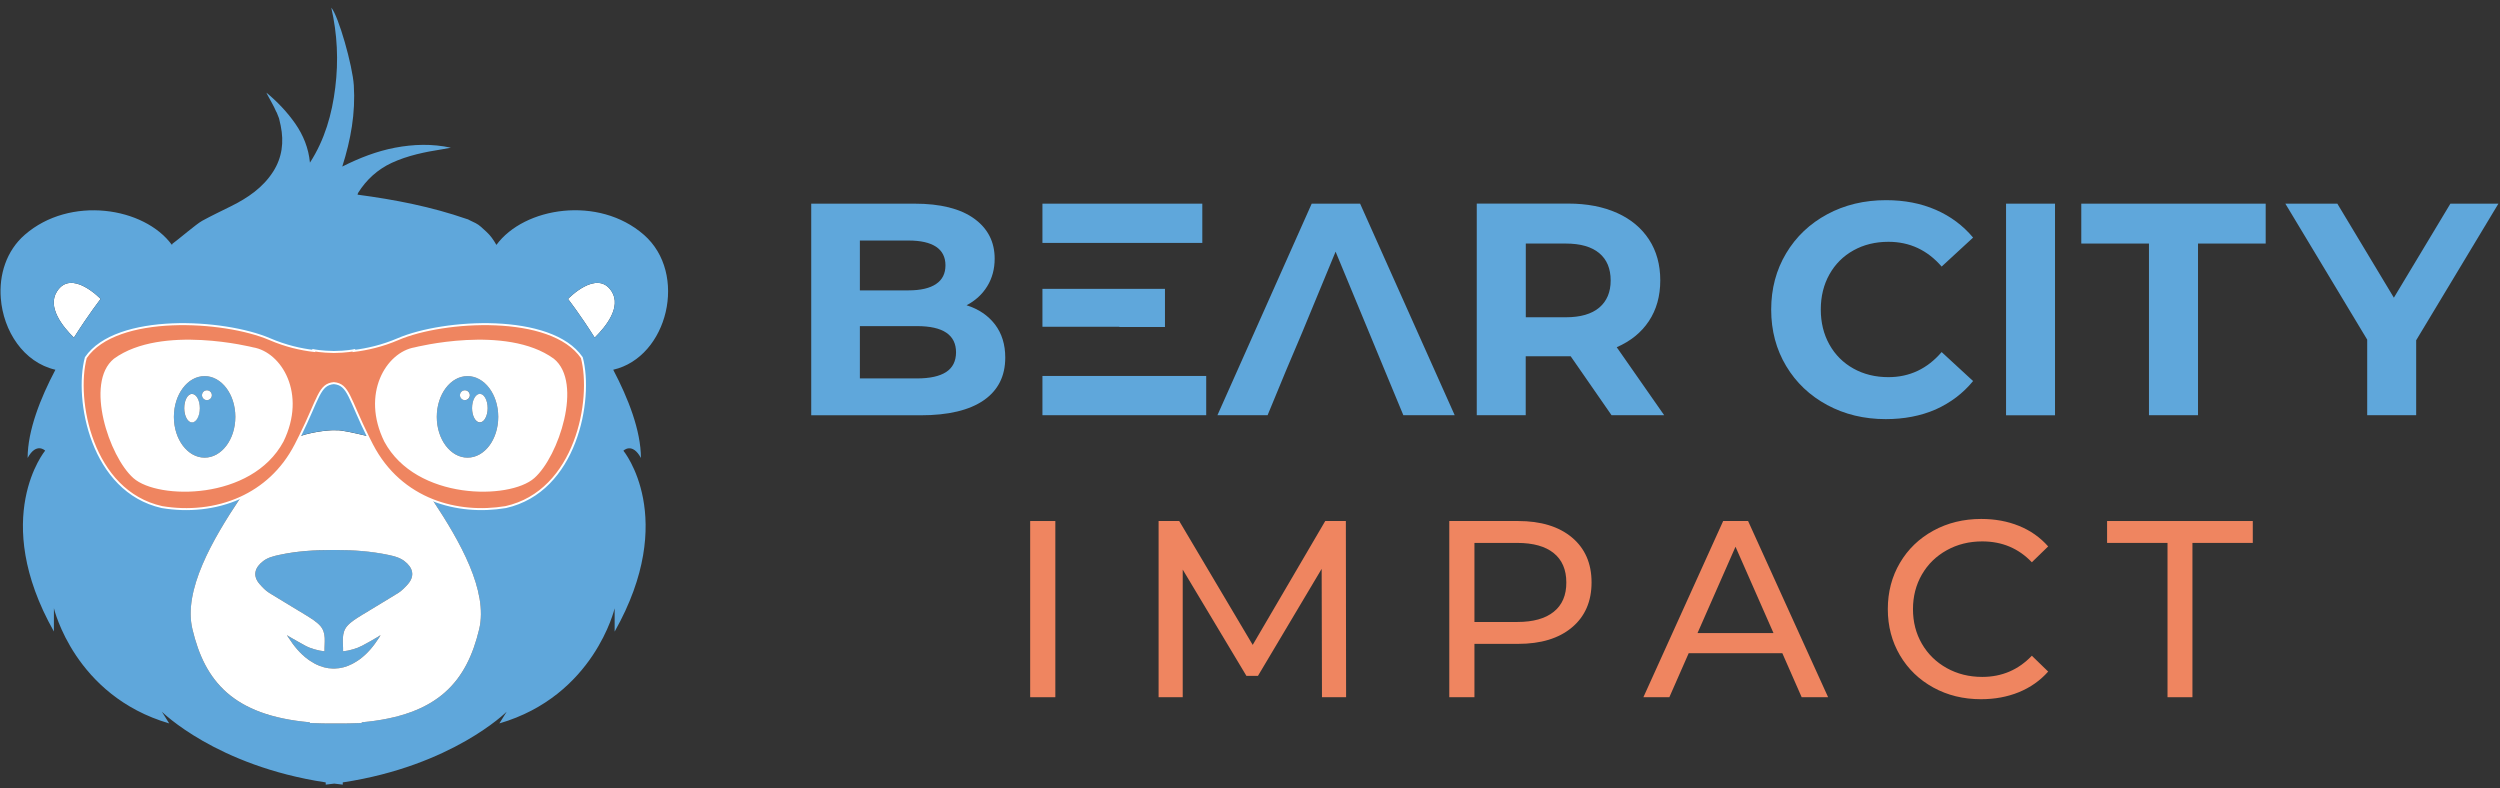 <?xml version="1.0" encoding="utf-8"?>
<!-- Generator: Adobe Illustrator 23.0.1, SVG Export Plug-In . SVG Version: 6.00 Build 0)  -->
<svg version="1.2" baseProfile="tiny" id="Layer_1" xmlns="http://www.w3.org/2000/svg" xmlns:xlink="http://www.w3.org/1999/xlink"
	 x="0px" y="0px" viewBox="0 0 314 99" xml:space="preserve">
<rect x="0" y="0" width="314" height="99" fill="#333333" stroke="none"/>
<g>
	<g>
		<path fill="none" d="M195.15,69.47c-1.05-0.85-2.58-1.28-4.58-1.28h-5.38v9.93h5.38c2,0,3.53-0.43,4.58-1.28
			c1.05-0.85,1.58-2.08,1.58-3.68C196.74,71.55,196.21,70.33,195.15,69.47z"/>
		<path fill="none" d="M115.17,40.96H108v6.57h7.18c1.62,0,2.84-0.27,3.66-0.8c0.82-0.53,1.23-1.35,1.23-2.47
			C120.07,42.06,118.44,40.96,115.17,40.96z"/>
		<path fill="none" d="M117.56,35.68c0.78-0.53,1.18-1.32,1.18-2.35c0-1.04-0.39-1.82-1.18-2.33c-0.78-0.52-1.94-0.78-3.46-0.78H108
			v6.26h6.11C115.63,36.48,116.78,36.21,117.56,35.68z"/>
		<polygon fill="none" points="213.21,79.51 222.76,79.51 217.98,68.67 		"/>
		<path fill="none" d="M200.86,31.79c-0.96-0.8-2.37-1.2-4.21-1.2h-5.01v9.26h5.01c1.85,0,3.25-0.41,4.21-1.21
			c0.96-0.81,1.44-1.95,1.44-3.42C202.3,33.73,201.82,32.58,200.86,31.79z"/>
		<path fill="#5FA7DB" d="M121.4,38.34c1.11-0.58,1.98-1.38,2.6-2.39c0.62-1.01,0.93-2.17,0.93-3.46c0-2.13-0.87-3.81-2.6-5.05
			c-1.73-1.24-4.22-1.86-7.46-1.86h-12.98v26.58h13.74c3.47,0,6.11-0.63,7.92-1.88c1.81-1.25,2.71-3.04,2.71-5.37
			c0-1.64-0.43-3.03-1.29-4.16C124.1,39.62,122.92,38.82,121.4,38.34z M108,30.21h6.11c1.52,0,2.67,0.26,3.46,0.78
			c0.78,0.52,1.18,1.3,1.18,2.33c0,1.04-0.39,1.82-1.18,2.35c-0.78,0.53-1.94,0.8-3.46,0.8H108V30.21z M118.83,46.73
			c-0.82,0.53-2.04,0.8-3.66,0.8H108v-6.57h7.18c3.26,0,4.9,1.1,4.9,3.3C120.07,45.37,119.66,46.19,118.83,46.73z"/>
		<polygon fill="#5FA7DB" points="140.59,41.07 146.32,41.07 146.32,36.28 140.59,36.28 136.02,36.28 130.93,36.28 130.93,41.04 
			140.59,41.04 		"/>
		<polygon fill="#5FA7DB" points="142.51,30.51 151.01,30.51 151.01,25.58 130.93,25.58 130.93,30.51 137.04,30.51 		"/>
		<polygon fill="#5FA7DB" points="151.5,47.22 142.51,47.22 137.04,47.22 130.93,47.22 130.93,52.15 151.5,52.15 		"/>
		<polygon fill="#5FA7DB" points="170.83,25.58 164.75,25.58 152.91,52.15 159.21,52.15 161.56,46.46 163.54,41.79 167.75,31.61 
			171.97,41.79 173.9,46.46 176.26,52.15 182.71,52.15 		"/>
		<path fill="#5FA7DB" d="M203.06,43.61c1.75-0.76,3.09-1.85,4.04-3.28c0.95-1.43,1.43-3.13,1.43-5.11c0-1.98-0.47-3.68-1.41-5.13
			c-0.94-1.44-2.27-2.56-4.01-3.34c-1.73-0.78-3.78-1.18-6.13-1.18h-11.5v26.58h6.15v-7.4h5.35h0.3l5.13,7.4h6.61L203.06,43.61z
			 M200.86,38.64c-0.96,0.81-2.37,1.21-4.21,1.21h-5.01v-9.26h5.01c1.85,0,3.25,0.4,4.21,1.2c0.96,0.8,1.44,1.94,1.44,3.44
			C202.3,36.69,201.82,37.83,200.86,38.64z"/>
		<path fill="#5FA7DB" d="M247.82,47.86l-3.95-3.64c-1.8,2.1-4.03,3.15-6.68,3.15c-1.65,0-3.11-0.36-4.4-1.08
			c-1.29-0.72-2.3-1.73-3.02-3.02c-0.72-1.29-1.08-2.76-1.08-4.4c0-1.64,0.36-3.11,1.08-4.4c0.72-1.29,1.73-2.3,3.02-3.02
			c1.29-0.72,2.76-1.08,4.4-1.08c2.66,0,4.89,1.04,6.68,3.11l3.95-3.64c-1.27-1.52-2.83-2.68-4.69-3.49
			c-1.86-0.81-3.94-1.21-6.24-1.21c-2.73,0-5.2,0.59-7.39,1.77c-2.19,1.18-3.91,2.81-5.16,4.9c-1.25,2.09-1.88,4.45-1.88,7.08
			c0,2.63,0.63,4.99,1.88,7.08c1.25,2.09,2.97,3.72,5.16,4.9c2.19,1.18,4.64,1.77,7.35,1.77c2.3,0,4.39-0.4,6.26-1.21
			C244.98,50.59,246.55,49.41,247.82,47.86z"/>
		<rect x="251.96" y="25.58" fill="#5FA7DB" width="6.15" height="26.58"/>
		<polygon fill="#5FA7DB" points="261.41,30.59 269.91,30.59 269.91,52.15 276.07,52.15 276.07,30.59 284.57,30.59 284.57,25.58 
			261.41,25.58 		"/>
		<polygon fill="#5FA7DB" points="307.77,25.58 300.67,37.39 293.57,25.58 287.04,25.58 297.32,42.66 297.32,52.15 303.47,52.15 
			303.47,42.74 313.8,25.58 		"/>
		<rect x="129.39" y="65.44" fill="#EF8560" width="3.16" height="22.13"/>
		<polygon fill="#EF8560" points="166.45,65.44 157.34,81 148.11,65.44 145.52,65.44 145.52,87.57 148.55,87.57 148.55,71.54 
			156.55,84.89 158,84.89 166,71.45 166.04,87.57 169.07,87.57 169.04,65.44 		"/>
		<path fill="#EF8560" d="M197.43,67.5c-1.64-1.37-3.9-2.06-6.77-2.06h-8.63v22.13h3.16v-6.7h5.47c2.87,0,5.12-0.68,6.77-2.06
			c1.64-1.37,2.47-3.26,2.47-5.66C199.9,70.75,199.07,68.87,197.43,67.5z M195.15,76.84c-1.05,0.85-2.58,1.28-4.58,1.28h-5.38v-9.93
			h5.38c2,0,3.53,0.43,4.58,1.28c1.05,0.85,1.58,2.08,1.58,3.68C196.74,74.76,196.21,75.99,195.15,76.84z"/>
		<path fill="#EF8560" d="M216.43,65.44l-10.02,22.13h3.26l2.43-5.53h11.76l2.43,5.53h3.32l-10.05-22.13H216.43z M213.21,79.51
			l4.77-10.84l4.77,10.84H213.21z"/>
		<path fill="#EF8560" d="M244.51,69.11c1.33-0.74,2.81-1.11,4.46-1.11c2.49,0,4.56,0.87,6.23,2.62l2.05-1.99
			c-1.01-1.14-2.23-2-3.67-2.58c-1.43-0.58-3.01-0.87-4.74-0.87c-2.21,0-4.22,0.49-6.01,1.47c-1.79,0.98-3.19,2.33-4.2,4.05
			c-1.01,1.72-1.52,3.65-1.52,5.8c0,2.15,0.51,4.08,1.52,5.8c1.01,1.72,2.41,3.07,4.19,4.05c1.78,0.98,3.78,1.47,5.99,1.47
			c1.73,0,3.31-0.29,4.76-0.88c1.44-0.59,2.67-1.45,3.68-2.59l-2.05-1.99c-1.69,1.77-3.76,2.66-6.23,2.66
			c-1.64,0-3.13-0.37-4.46-1.11c-1.33-0.74-2.37-1.76-3.12-3.05c-0.75-1.3-1.12-2.74-1.12-4.35c0-1.6,0.37-3.05,1.12-4.35
			C242.14,70.86,243.18,69.85,244.51,69.11z"/>
		<polygon fill="#EF8560" points="264.65,68.19 272.24,68.19 272.24,87.57 275.37,87.57 275.37,68.19 282.95,68.19 282.95,65.44 
			264.65,65.44 		"/>
	</g>
	<g>
		<path fill="#FFFFFF" d="M7.14,36.63C5.92,38.57,7.84,41,9.28,42.41c1.82-2.89,3.36-4.86,3.36-4.86S8.97,33.7,7.14,36.63z"/>
		<path fill="#FFFFFF" d="M76.84,36.63c-1.83-2.93-5.5,0.92-5.5,0.92s1.54,1.97,3.35,4.86C76.13,41,78.05,38.57,76.84,36.63z"/>
		<path fill="#5FA7DB" d="M80.5,57.52c0-3.45-1.61-7.52-3.48-11.08c6.87-1.58,9.43-12.1,3.84-16.96
			c-5.68-4.95-15.02-3.48-18.51,1.28c-0.37-0.64-0.74-1.18-1.27-1.66c-0.42-0.39-0.89-0.86-1.35-1.08c-1.5-0.71-0.65-0.36-1.12-0.52
			c-4.41-1.53-9.01-2.43-13.7-3.05c0.03-0.09,0.03-0.16,0.06-0.21c1.04-1.67,2.45-2.95,4.22-3.78c2.01-0.93,4.17-1.37,6.34-1.71
			c0.37-0.06,0.73-0.14,1.1-0.2c-2.35-0.51-4.68-0.44-7.01,0c-2.3,0.44-4.47,1.28-6.63,2.37c1.08-3.38,1.67-6.73,1.45-10.2
			c-0.15-2.46-1.92-8.71-2.83-9.76c0.76,3.32,0.92,6.66,0.5,10.03c-0.41,3.36-1.32,6.55-3.18,9.44c-0.17-1.82-0.83-3.45-1.86-4.93
			c-1.02-1.45-2.23-2.72-3.6-3.86c0.03,0.11,0.09,0.2,0.14,0.3c0.36,0.68,0.77,1.35,1.07,2.06c0.02,0.05,0.05,0.11,0.09,0.16
			l0.28,0.71c0.08,0.37,0.15,0.65,0.21,0.93c0.42,2.05,0.18,3.99-0.96,5.77c-1.29,2.01-3.19,3.29-5.28,4.33
			c-1.21,0.6-2.43,1.18-3.62,1.83c-0.76,0.42-2.98,2.34-3.85,2.97h0.13c-0.03,0.02-0.06,0.05-0.08,0.07
			C18.13,26,8.79,24.54,3.11,29.49c-2.32,2.02-3.24,5.03-3.01,7.96c0.31,4.11,2.85,8.07,6.86,8.99C5.08,50,3.47,54.07,3.47,57.52
			c1.1-2.02,2.2-0.92,2.2-0.92s-6.96,8.43,1.1,22.72c0-2.02,0-2.93,0-2.93s2.57,10.99,14.48,14.47c-0.92-1.47-0.92-1.47-0.92-1.47
			s6.81,6.8,20.58,8.88l0,0.28c0.36-0.04,0.71-0.08,1.07-0.13c0.35,0.04,0.71,0.09,1.07,0.13l0-0.28
			c13.77-2.08,20.59-8.88,20.59-8.88s0,0-0.92,1.47C74.64,87.39,77.2,76.4,77.2,76.4s0,0.92,0,2.93c8.06-14.29,1.1-22.72,1.1-22.72
			S79.4,55.5,80.5,57.52z M7.14,36.63c1.83-2.93,5.5,0.92,5.5,0.92s-1.54,1.97-3.36,4.86C7.84,41,5.92,38.57,7.14,36.63z
			 M63.53,63.69c-3.06,0.51-6.28,0.27-9.19-0.88c3.43,5.17,6.99,11.42,5.84,16.23c-1.54,6.45-5.03,10.82-14.75,11.68l0.01,0.09
			c-1.15,0.05-2.24,0.07-3.27,0.06c-1.03,0.01-2.12-0.01-3.27-0.06l0.01-0.09c-9.72-0.86-13.2-5.23-14.74-11.68
			c-1.17-4.9,2.54-11.29,6.02-16.51c-3.07,1.39-6.55,1.71-9.84,1.16c-8.86-1.98-10.96-13.52-9.56-18.77
			c3.85-5.59,17.37-4.78,23.08-2.33c2.02,0.87,3.93,1.29,5.57,1.49l-0.03-0.09c0,0,0.96,0.21,2.53,0.22
			c1.57-0.02,2.53-0.22,2.53-0.22l-0.02,0.09c1.64-0.19,3.55-0.62,5.57-1.49c5.71-2.45,19.23-3.26,23.08,2.33
			C74.49,50.17,72.39,61.7,63.53,63.69z M71.34,37.55c0,0,3.66-3.85,5.5-0.92c1.21,1.94-0.71,4.36-2.14,5.78
			C72.88,39.52,71.34,37.55,71.34,37.55z"/>
		<path fill="#5FA7DB" d="M25.7,57.48c2.13,0,3.86-2.29,3.86-5.12c0-2.83-1.73-5.12-3.86-5.12c-2.13,0-3.86,2.29-3.86,5.12
			C21.84,55.19,23.57,57.48,25.7,57.48z M26.61,49.64c0,0.34-0.28,0.62-0.62,0.62c-0.34,0-0.62-0.28-0.62-0.62
			c0-0.34,0.28-0.62,0.62-0.62C26.33,49.02,26.61,49.29,26.61,49.64z M24.11,49.47c0.54,0,0.98,0.8,0.98,1.79
			c0,0.99-0.44,1.79-0.98,1.79c-0.54,0-0.98-0.8-0.98-1.79C23.14,50.28,23.57,49.47,24.11,49.47z"/>
		<path fill="#5FA7DB" d="M58.72,47.24c-2.13,0-3.86,2.29-3.86,5.12c0,2.83,1.73,5.12,3.86,5.12c2.13,0,3.86-2.29,3.86-5.12
			C62.58,49.53,60.86,47.24,58.72,47.24z M57.78,49.64c0-0.34,0.28-0.62,0.62-0.62c0.34,0,0.62,0.28,0.62,0.62
			c0,0.34-0.28,0.62-0.62,0.62C58.05,50.25,57.78,49.97,57.78,49.64z M60.27,53.06c-0.54,0-0.98-0.8-0.98-1.79
			c0-0.99,0.44-1.79,0.98-1.79c0.54,0,0.98,0.8,0.98,1.79C61.25,52.26,60.81,53.06,60.27,53.06z"/>
		<path fill="#FFFFFF" d="M59.01,49.64c0-0.34-0.28-0.62-0.62-0.62c-0.34,0-0.62,0.28-0.62,0.62c0,0.34,0.28,0.62,0.62,0.62
			C58.73,50.25,59.01,49.97,59.01,49.64z"/>
		<path fill="#FFFFFF" d="M60.27,49.47c-0.54,0-0.98,0.8-0.98,1.79c0,0.99,0.44,1.79,0.98,1.79c0.54,0,0.98-0.8,0.98-1.79
			C61.25,50.28,60.81,49.47,60.27,49.47z"/>
		<path fill="#FFFFFF" d="M25.37,49.64c0,0.34,0.28,0.62,0.62,0.62c0.34,0,0.62-0.28,0.62-0.62c0-0.34-0.28-0.62-0.62-0.62
			C25.65,49.02,25.37,49.29,25.37,49.64z"/>
		<path fill="#FFFFFF" d="M23.14,51.27c0,0.99,0.44,1.79,0.98,1.79c0.54,0,0.98-0.8,0.98-1.79c0-0.99-0.44-1.79-0.98-1.79
			C23.57,49.47,23.14,50.28,23.14,51.27z"/>
		<path fill="#FFFFFF" d="M69.47,45.15c-5.94-4.31-17.37-1.4-17.37-1.4c-3.5,0.58-6.64,5.71-3.73,11.66
			c3.96,7.34,15.62,7.23,18.65,4.55C70.06,57.28,73.09,48.07,69.47,45.15z M58.72,57.48c-2.13,0-3.86-2.29-3.86-5.12
			c0-2.83,1.73-5.12,3.86-5.12c2.13,0,3.86,2.29,3.86,5.12C62.58,55.19,60.86,57.48,58.72,57.48z"/>
		<path fill="#FFFFFF" d="M35.49,55.41c2.91-5.94-0.23-11.07-3.73-11.66c0,0-11.42-2.91-17.37,1.4c-3.61,2.91-0.58,12.12,2.45,14.8
			C19.87,62.64,31.53,62.75,35.49,55.41z M25.7,47.24c2.13,0,3.86,2.29,3.86,5.12c0,2.83-1.73,5.12-3.86,5.12
			c-2.13,0-3.86-2.29-3.86-5.12C21.84,49.53,23.57,47.24,25.7,47.24z"/>
		<path fill="#5FA7DB" d="M42.01,83.97c0.76-0.01,1.51-0.21,2.25-0.59c0.05-0.03,0.1-0.06,0.15-0.09c0.04-0.02,0.07-0.04,0.11-0.06
			c0.11-0.06,0.22-0.13,0.33-0.2c0.1-0.07,0.2-0.13,0.3-0.2c0,0,0.01,0,0.01-0.01c0.99-0.72,1.77-1.67,2.45-2.73
			c0.04-0.05,0.07-0.11,0.11-0.17c0.03-0.04,0.05-0.08,0.06-0.14c-0.1,0.07-0.21,0.14-0.32,0.21c-0.71,0.4-1.34,0.78-1.99,1.12
			c-0.18,0.09-0.36,0.18-0.55,0.25c-0.36,0.14-0.74,0.25-1.13,0.33c-0.03,0.01-0.05,0.01-0.08,0.02c-0.13,0.03-0.26,0.04-0.39,0.06
			c-0.08,0.01-0.16,0.02-0.23,0.03c0.03-1.13-0.27-2.3,0.55-3.21c0.48-0.53,1.14-0.92,1.76-1.31c1.53-0.95,3.1-1.85,4.63-2.81
			c0.46-0.29,0.85-0.7,1.21-1.11c0.94-1.08,0.58-2.11-0.45-2.89c-0.59-0.45-1.32-0.63-2.03-0.78c-2.18-0.47-4.38-0.61-6.6-0.61
			c-0.07,0-0.14,0-0.21,0c-0.01,0-0.01,0-0.02,0c-0.07,0-0.14,0-0.22,0c-0.01,0-0.01,0-0.02,0c-2.21,0-4.42,0.15-6.6,0.61
			c-0.71,0.15-1.44,0.33-2.03,0.78c-1.03,0.78-1.38,1.81-0.45,2.89c0.36,0.41,0.76,0.82,1.21,1.11c1.53,0.96,3.1,1.86,4.63,2.81
			c0.62,0.39,1.28,0.78,1.76,1.31c0.82,0.91,0.52,2.08,0.55,3.21c-0.08-0.01-0.16-0.02-0.23-0.03c-0.13-0.02-0.27-0.04-0.4-0.06
			c-0.03-0.01-0.05-0.01-0.08-0.02c-0.39-0.08-0.77-0.19-1.13-0.33c-0.19-0.07-0.37-0.16-0.55-0.25c-0.65-0.34-1.29-0.71-1.99-1.12
			c-0.11-0.07-0.21-0.14-0.32-0.21c0.01,0.07,0.04,0.1,0.07,0.14c0.04,0.05,0.07,0.11,0.11,0.17c0.68,1.06,1.46,2.01,2.45,2.73
			c0,0,0.01,0,0.01,0.01c0.1,0.07,0.2,0.14,0.3,0.2c0.11,0.07,0.22,0.14,0.33,0.2c0.03,0.02,0.07,0.04,0.1,0.06
			c0.05,0.03,0.1,0.06,0.15,0.09c0.74,0.38,1.49,0.58,2.25,0.59c0.03,0,0.06,0,0.09,0C41.95,83.97,41.98,83.97,42.01,83.97z"/>
		<path fill="#FFFFFF" d="M46.75,55.88c-0.15-0.3-0.29-0.58-0.43-0.85c0-0.01-0.01-0.01-0.01-0.02c-0.04-0.08-0.07-0.15-0.11-0.22
			c-1.7-0.42-3.38-0.79-3.91-0.74c-0.61-0.06-2.61,0.08-4.6,0.72c-0.17,0.35-0.36,0.72-0.56,1.11c-1.67,3.23-4.14,5.38-6.94,6.65
			c-3.49,5.23-7.2,11.61-6.02,16.51c1.54,6.45,5.03,10.82,14.74,11.68l-0.01,0.09c1.15,0.05,2.24,0.07,3.27,0.06
			c1.03,0.01,2.12-0.01,3.27-0.06l-0.01-0.09c9.72-0.86,13.2-5.23,14.75-11.68c1.15-4.82-2.41-11.06-5.84-16.23
			C51.27,61.59,48.54,59.35,46.75,55.88z M41.83,83.97c-0.76-0.01-1.51-0.21-2.25-0.59c-0.05-0.03-0.1-0.06-0.15-0.09
			c-0.04-0.02-0.07-0.04-0.1-0.06c-0.11-0.06-0.22-0.13-0.33-0.2c-0.1-0.07-0.2-0.13-0.3-0.2c0,0-0.01-0.01-0.01-0.01
			c-0.99-0.72-1.77-1.67-2.45-2.73c-0.04-0.05-0.07-0.11-0.11-0.17c-0.03-0.04-0.06-0.08-0.07-0.14c0.1,0.07,0.21,0.14,0.32,0.21
			c0.71,0.4,1.34,0.78,1.99,1.12c0.18,0.09,0.36,0.18,0.55,0.25c0.36,0.14,0.74,0.25,1.13,0.33c0.03,0.01,0.05,0.01,0.08,0.02
			c0.13,0.03,0.26,0.04,0.4,0.06c0.08,0.01,0.16,0.02,0.23,0.03c-0.03-1.13,0.27-2.3-0.55-3.21c-0.48-0.53-1.14-0.92-1.76-1.31
			c-1.53-0.95-3.1-1.85-4.63-2.81c-0.46-0.29-0.85-0.7-1.21-1.11c-0.94-1.08-0.58-2.11,0.45-2.89c0.59-0.45,1.32-0.63,2.03-0.78
			c2.18-0.47,4.39-0.61,6.6-0.61c0.01,0,0.01,0,0.02,0c0.07,0,0.14,0,0.22,0c0.01,0,0.01,0,0.02,0c0.07,0,0.14,0,0.21,0
			c2.22,0,4.42,0.15,6.6,0.61c0.71,0.15,1.44,0.33,2.03,0.78c1.03,0.78,1.38,1.81,0.45,2.89c-0.36,0.41-0.76,0.82-1.21,1.11
			c-1.53,0.96-3.1,1.86-4.63,2.81c-0.62,0.39-1.28,0.78-1.76,1.31c-0.82,0.91-0.52,2.08-0.55,3.21c0.08-0.01,0.16-0.02,0.23-0.03
			c0.13-0.02,0.27-0.04,0.39-0.06c0.03-0.01,0.05-0.01,0.08-0.02c0.39-0.08,0.76-0.19,1.13-0.33c0.19-0.08,0.37-0.16,0.55-0.25
			c0.65-0.34,1.29-0.71,1.99-1.12c0.11-0.07,0.21-0.14,0.32-0.21c-0.01,0.07-0.04,0.1-0.06,0.14c-0.04,0.05-0.07,0.11-0.11,0.17
			c-0.68,1.06-1.46,2.01-2.45,2.73c0,0-0.01,0-0.01,0.01c-0.1,0.07-0.2,0.14-0.3,0.2c-0.11,0.07-0.22,0.14-0.33,0.2
			c-0.04,0.02-0.07,0.04-0.11,0.06c-0.05,0.03-0.1,0.06-0.15,0.09c-0.74,0.38-1.49,0.58-2.25,0.59c-0.03,0-0.06,0-0.09,0
			C41.89,83.97,41.86,83.97,41.83,83.97z"/>
		<path fill="#5FA7DB" d="M42.28,54.04c0.53-0.06,2.21,0.32,3.91,0.74c0.04,0.07,0.07,0.15,0.11,0.22c0,0.01,0.01,0.01,0.01,0.02
			c-2.5-5.03-2.5-6.74-4.38-6.91c-1.85,0.16-1.87,1.82-4.25,6.65C39.67,54.12,41.67,53.98,42.28,54.04z"/>
		<path fill="#EF8560" stroke="#FFFFFF" stroke-width="0.25" stroke-miterlimit="10" d="M50.01,42.59
			c-2.02,0.87-3.94,1.29-5.57,1.49l0.02-0.09c0,0-0.96,0.21-2.53,0.22c-1.57-0.02-2.53-0.22-2.53-0.22l0.03,0.09
			c-1.64-0.19-3.55-0.62-5.57-1.49c-5.71-2.45-19.23-3.26-23.08,2.33c-1.4,5.25,0.7,16.79,9.56,18.77c3.29,0.55,6.77,0.23,9.84-1.16
			c2.8-1.27,5.27-3.42,6.94-6.65c0.2-0.39,0.39-0.76,0.56-1.11c2.38-4.83,2.41-6.48,4.25-6.65c1.88,0.17,1.88,1.88,4.38,6.91
			c0.14,0.28,0.28,0.56,0.43,0.85c1.8,3.47,4.52,5.71,7.59,6.93c2.91,1.15,6.13,1.39,9.19,0.88c8.86-1.98,10.96-13.52,9.56-18.77
			C69.24,39.33,55.72,40.14,50.01,42.59z M48.38,55.41c-2.92-5.94,0.23-11.07,3.73-11.66c0,0,11.42-2.91,17.37,1.4
			c3.61,2.91,0.58,12.12-2.45,14.8C64,62.64,52.34,62.75,48.38,55.41z M14.39,45.15c5.95-4.31,17.37-1.4,17.37-1.4
			c3.5,0.58,6.64,5.71,3.73,11.66c-3.96,7.34-15.62,7.23-18.65,4.55C13.81,57.28,10.78,48.07,14.39,45.15z"/>
	</g>
</g>
</svg>
